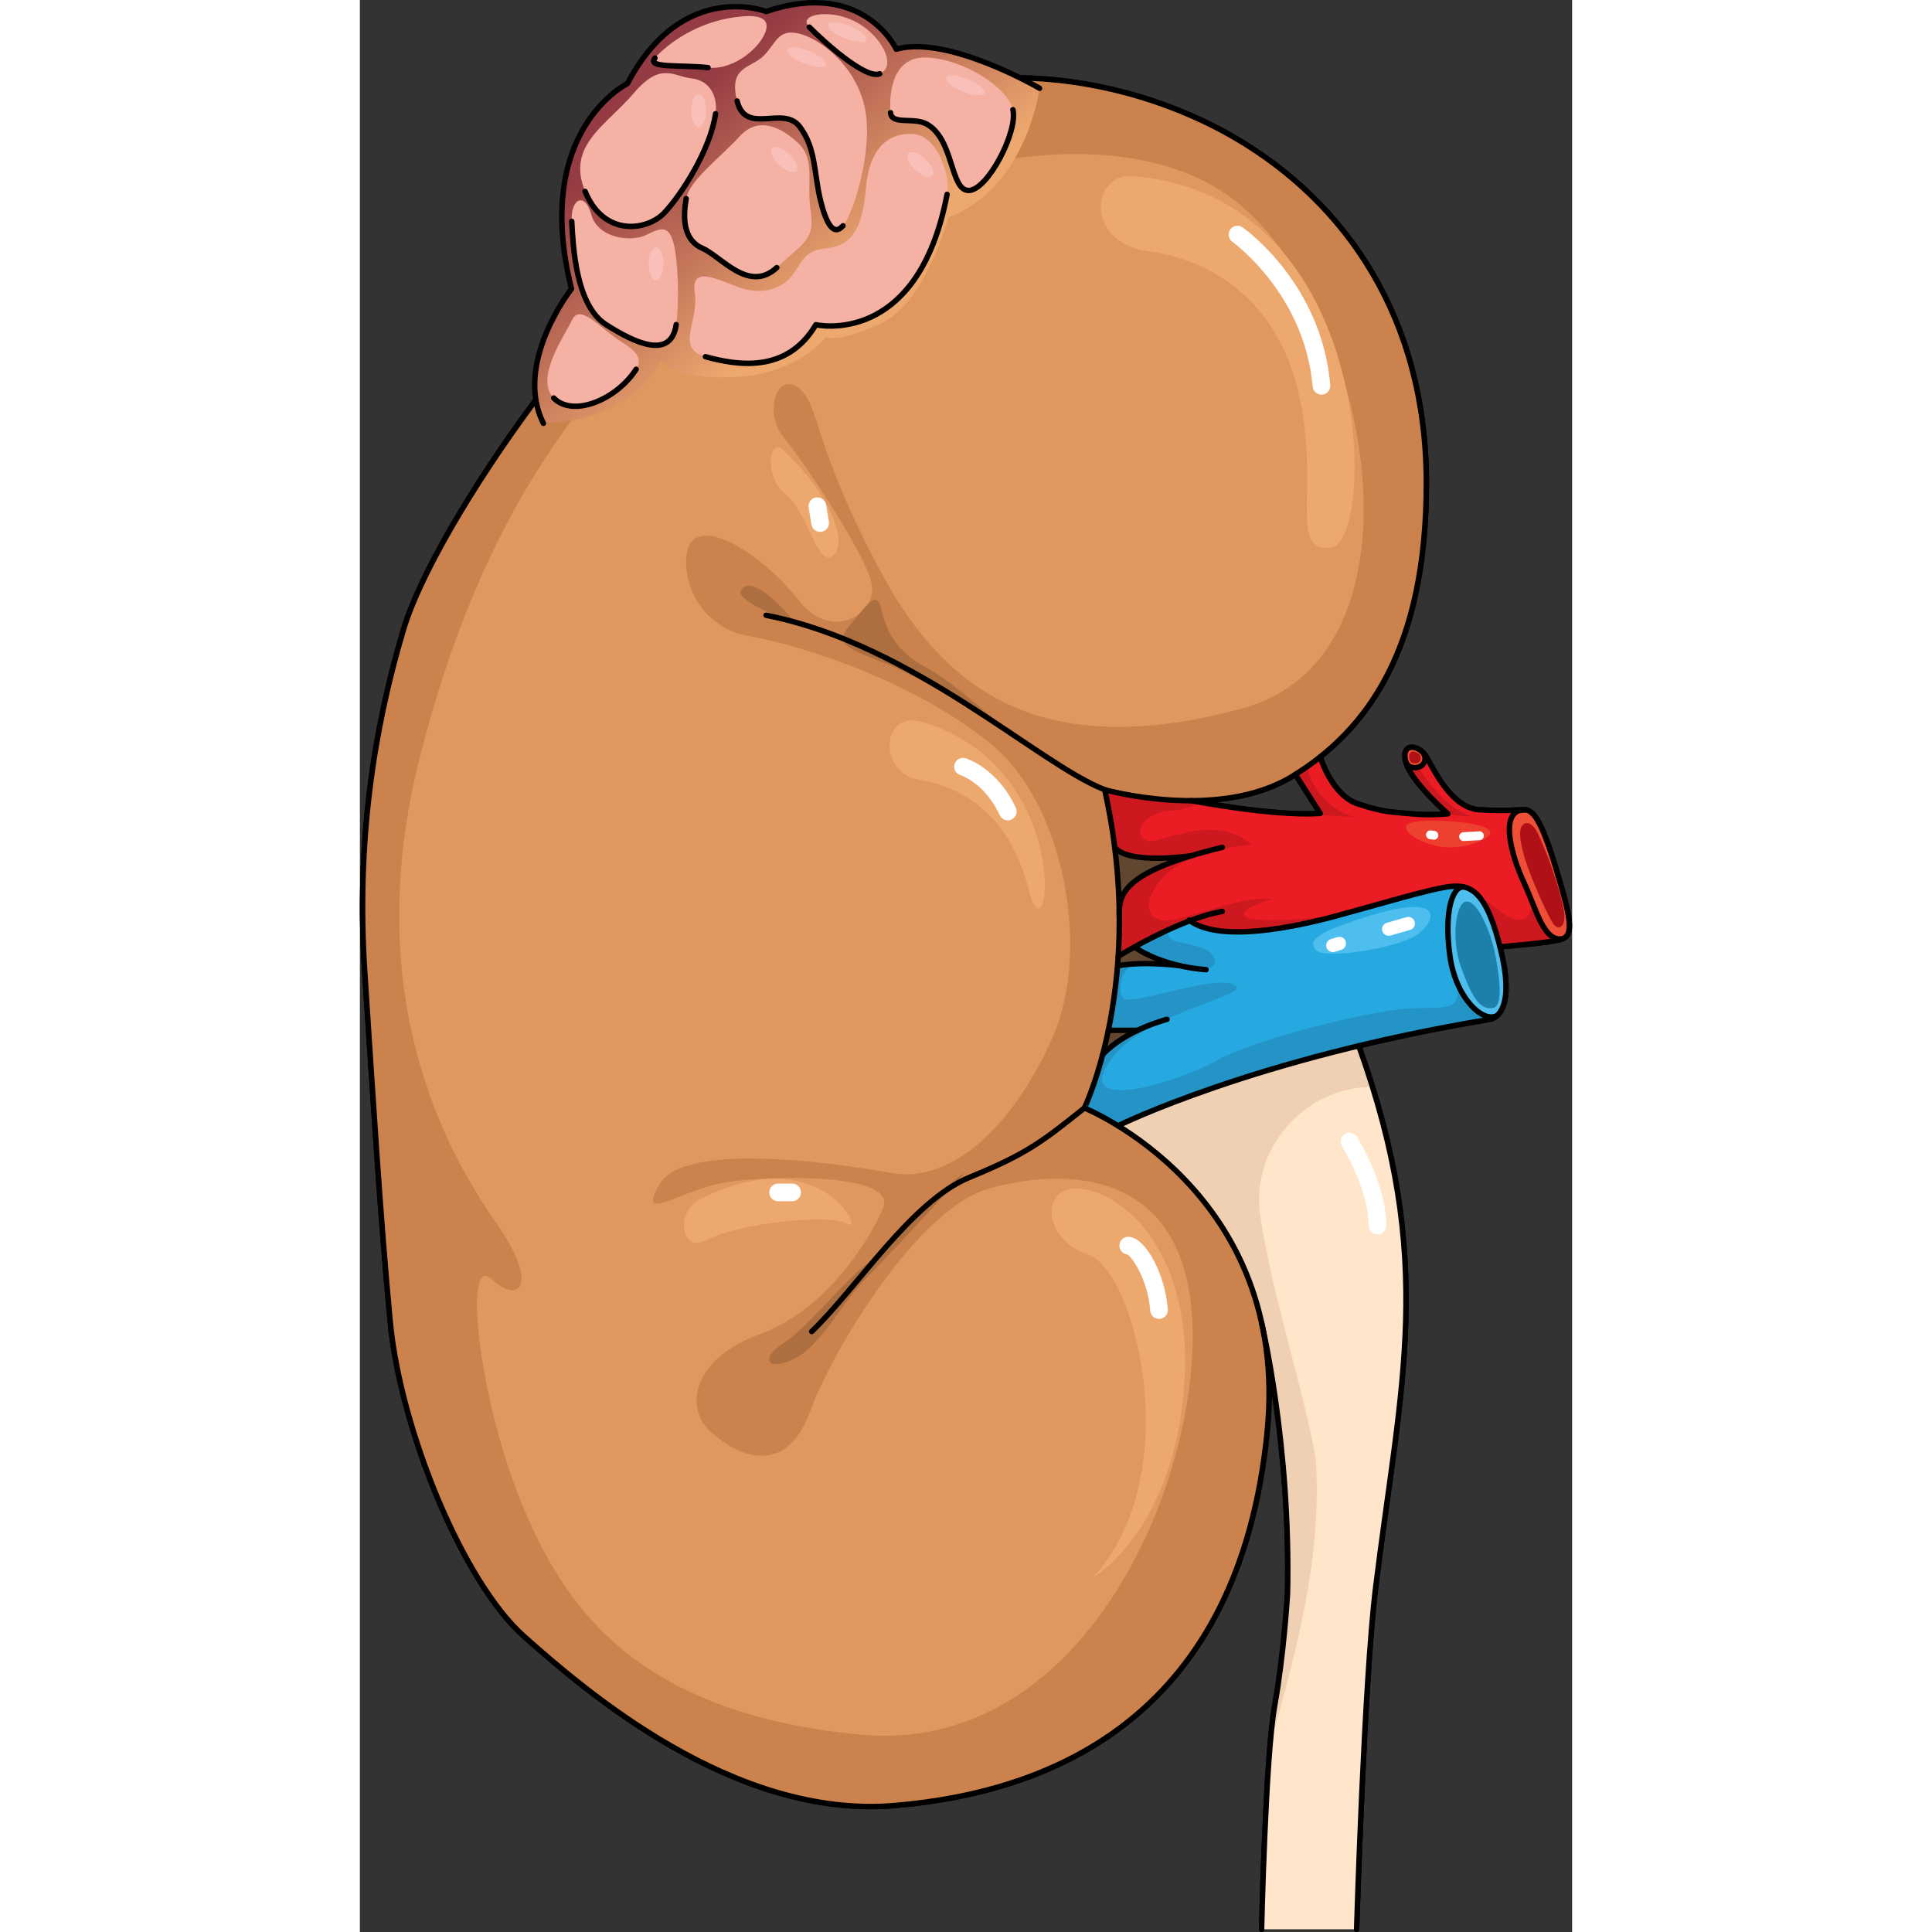 <?xml version="1.0" encoding="utf-8"?>
<!-- Created by: Science Figures, www.sciencefigures.org, Generator: Science Figures Editor -->
<svg version="1.1" id="Camada_1" xmlns="http://www.w3.org/2000/svg" xmlns:xlink="http://www.w3.org/1999/xlink" 
	 width="800px" height="800px" viewBox="0 0 222.676 354.893" enable-background="new 0 0 222.676 354.893"
	 xml:space="preserve">
<rect x="0" y="0" width="222.676" height="354.893" fill="#333333" stroke="none"/>
<g>
	<g>
		<g>
			<g>
				<g>
					<g>
						<g>
							<g>
								<g>
									<path fill="none" stroke="#000000" stroke-linecap="round" stroke-linejoin="round" stroke-miterlimit="10" d="
										M183.088,354.393c0,0,1.389-45.675,3.502-62.786c4.62-37.574,11.138-59.869-3.106-99.499
										c7.219-1.738,15.252-3.402,24.048-4.855c0,0,0.683-0.053,1.392-0.717c1.2-1.13,2.491-4.013,0.792-11.398
										c-0.094-0.412-0.182-0.808-0.29-1.19c0-0.083,9.493-0.701,11.523-1.513c2.028-0.812,1.487-3.922-1.211-12.855
										c-2.708-8.933-4.203-10.837-5.833-10.837c-1.619,0-3.112,0.28-8.246,0c-5.15-0.265-8.396-7.434-9.757-9.728
										c-0.181-0.314-0.419-0.602-0.668-0.831v-0.005c-1.538-1.488-3.936-1.382-3.11,1.772c0.944,3.654,7.734,9.54,7.734,9.54
										s-3.135,0.344-6.658,0c-3.519-0.341-5.005-0.201-9.876-1.826c-4.872-1.622-6.905-8.65-6.905-8.65
										c11.204-8.899,19.484-23.658,19.484-50.245c0-30.483-14.929-51.63-35.142-63.445C140.537,13.5,106.335,6.659,75.544,28.747
										C44.75,50.825,13.651,96.861,8.056,115.513c-5.599,18.663-8.712,39.5-7.155,63.136c1.555,23.641,2.793,44.166,4.661,64.071
										c1.872,19.902,13.372,47.892,24.578,57.847c11.187,9.946,38.468,33.592,68.059,31.094
										c29.593-2.486,63.336-16.746,68.465-68.729c0.727-7.456,0.269-14.081-1.032-19.951h0.013c0,0,5.373,22.44,4.757,49.805
										c0,0-0.667,11.203-2.356,20.531c-1.692,9.332-2.401,41.076-2.401,41.076 M152.664,147.081
										c6.13-0.008,13.01-1.037,18.677-4.508c0.164-0.106,0.335-0.208,0.506-0.325l4.571,7.182
										C167.351,149.964,152.997,147.081,152.664,147.081z"/>
									<g>
										<path fill="#FFE5CA" d="M183.483,192.107c14.244,39.63,7.726,61.925,3.106,99.499
											c-2.113,17.112-3.502,62.786-3.502,62.786h-17.442c0,0,0.708-31.743,2.401-41.076c1.689-9.328,2.356-20.531,2.356-20.531
											c0.616-27.365-4.757-49.805-4.757-49.805h-0.013c-4.374-19.963-18.223-31.163-26.378-36.183
											C139.255,206.798,155.074,198.93,183.483,192.107z"/>
									</g>
									<g>
										<path fill="#F0D0B3" d="M165.646,242.981c0,0,5.373,22.44,4.757,49.805c0,0-0.667,11.203-2.356,20.531
											c-0.321,1.775-0.606,4.356-0.856,7.374c4.795-17.483,9.78-34.939,8.326-53.206c-2.822-14.743-7.789-28.925-10.121-44.11
											c-1.837-11.981,7.597-23.14,19.721-23.716c0.295-0.014,0.597-0.003,0.899,0.027c-0.759-2.461-1.593-4.979-2.531-7.579
											c-28.409,6.823-44.229,14.691-44.229,14.691c8.156,5.02,22.004,16.22,26.378,36.183H165.646z"/>
									</g>
									<g>
										<path fill="#61472F" d="M137.482,189.265h5.371c-2.163,1.031-4.579,2.49-6.408,4.444
											C136.798,192.352,137.149,190.875,137.482,189.265z"/>
										<path fill="#61472F" d="M142.285,173.947c0,0,2.8,2.181,8.241,3.434c-0.591-0.073-6.504-0.82-11.226,0.005l-0.123-0.005
											c0.049-0.56,0.085-1.13,0.13-1.713C139.41,175.604,140.537,174.914,142.285,173.947z"/>
										<path fill="#4DBEED" d="M209.714,175.138c1.699,7.385,0.408,10.268-0.792,11.398c-2.55,1.512-7.604-3.134-8.681-10.858
											c-1.083-7.733,0.266-12.85,2.505-12.752v-0.011c2.413,0.529,4.653,2.868,6.678,11.032
											C209.533,174.329,209.621,174.726,209.714,175.138z"/>
										<path fill="#1C80AB" d="M208.344,174.386c0.618,2.837,2.02,10.325-0.13,10.747c-2.134,0.409-3.704-1.1-5.98-7.586
											c-1.818-5.192-0.921-11.531,0.884-11.921C205.317,165.149,207.712,171.561,208.344,174.386z"/>
										<path fill="#26A9E0" d="M150.526,177.381c-5.441-1.253-8.241-3.434-8.241-3.434c2.525-1.398,6.338-3.37,10.187-4.819
											c5.784,4.168,19.943,0.992,26.916-0.89c7.044-1.894,17.74-5.14,21.12-5.411c0.766-0.062,1.513-0.074,2.238,0.088v0.011
											c-2.238-0.099-3.588,5.019-2.505,12.752c1.077,7.724,6.131,12.37,8.681,10.858c-0.709,0.664-1.392,0.717-1.392,0.717
											c-8.796,1.452-16.829,3.117-24.048,4.855c-28.409,6.823-44.229,14.691-44.229,14.691
											c-3.662-2.255-6.182-3.263-6.182-3.263s1.707-3.51,3.372-9.82v-0.005c1.829-1.954,4.244-3.413,6.408-4.444h-5.371
											c0.713-3.429,1.336-7.408,1.695-11.884l0.123,0.005C144.022,176.561,149.935,177.308,150.526,177.381z"/>
										<g>
											<path fill="#2394C5" d="M201.7,180.866c0.279,4.294-1.392,4.301-7.346,4.301c-7.501,0-29.992,5.712-36.956,9.64
												c-6.964,3.927-26.066,9.816-19.81,0.355c6.249-9.461,26.952-12.317,23.023-14.277
												c-3.923-1.965-19.456,4.282-20.529,2.317c-0.766-1.409-0.507-4.915,2.126-6.136c-0.986,0.057-1.972,0.156-2.909,0.32
												l-0.123-0.005c-0.36,4.476-0.982,8.455-1.695,11.884h5.371c-2.163,1.031-4.579,2.49-6.408,4.444v0.005
												c-1.666,6.31-3.372,9.82-3.372,9.82s2.519,1.008,6.182,3.263c0,0,15.82-7.868,44.229-14.691
												c7.219-1.738,15.252-3.402,24.048-4.855c0,0,0.683-0.053,1.392-0.717C207.011,187.667,203.698,185.345,201.7,180.866z"/>
											<path fill="#2394C5" d="M150.526,177.381c-0.27-0.033-1.665-0.207-3.548-0.307c6.334,1.642,10.41,1.259,10.066-0.656
												c-0.355-1.965-2.855-2.678-6.783-3.393c-1.421-0.261-1.922-1.125-1.999-2.125c-2.293,1.059-4.388,2.167-5.977,3.046
												C142.285,173.947,145.085,176.129,150.526,177.381z"/>
										</g>
										<path fill="#4DBEED" d="M181.355,169.594c-4.677,1.665-7.308,2.978-5.821,4.875c1.493,1.893,14.35-0.273,18.138-2.44
											C197.464,169.864,201.116,162.554,181.355,169.594z"/>
									</g>
									<g>
										<path fill="#61472F" d="M138.652,155.657c2.514,3.135,13.288,1.648,13.98,1.551c-12.048,3.68-13.103,7.219-13.142,10.251
											C139.433,163.757,139.188,159.806,138.652,155.657z"/>
										<path fill="#EF4E37" d="M195.233,138.185c0.749,0.928,0.472,2.167-0.489,2.615c-0.945,0.466-2.223,0.213-2.621-0.849
											c-0.825-3.154,1.572-3.26,3.11-1.772V138.185z"/>
										<path fill="#B01117" d="M194.632,138.59c0.432,0.534,0.272,1.247-0.277,1.512c-0.551,0.265-1.288,0.119-1.521-0.492
											c-0.473-1.82,0.908-1.882,1.798-1.023L194.632,138.59L194.632,138.59z"/>
										<path fill="#EF4E37" d="M219.737,159.58c2.698,8.933,3.239,12.043,1.211,12.855c-3.451,0.675-4.734-5.141-7.167-10.42
											c-2.437-5.277-4.471-13.271,0.124-13.271C215.534,148.743,217.029,150.647,219.737,159.58z"/>
										<path fill="#B01117" d="M221.085,166.82c0.688,3.379-0.857,4.363-1.898,2.842c-1.03-1.519-4.237-8.662-5.282-12.251
											c-1.027-3.587-1.027-5.405-0.132-6.019c0.902-0.624,1.96,0.251,2.707,1.891
											C218.689,158.117,220.39,163.432,221.085,166.82z"/>
										<path fill="#EC1C24" d="M152.472,169.129c-3.849,1.448-7.662,3.42-10.187,4.819c-1.748,0.966-2.876,1.657-2.979,1.721
											c0.137-2.305,0.213-4.74,0.189-7.293c0-0.299,0-0.608-0.005-0.916c0.039-3.032,1.094-6.571,13.142-10.251
											c-0.693,0.097-11.466,1.584-13.98-1.551v-0.005c-0.416-3.398-1.022-6.932-1.839-10.593c0,0,7.16,2.031,15.852,2.022
											c0.333,0,14.687,2.883,23.754,2.35l-4.571-7.182c1.572-0.983,3.093-2.054,4.571-3.233c0,0,2.034,7.028,6.905,8.65
											c4.87,1.625,6.357,1.485,9.876,1.826c3.523,0.344,6.658,0,6.658,0s-6.79-5.887-7.734-9.54
											c0.398,1.062,1.676,1.314,2.621,0.849c0.961-0.448,1.238-1.687,0.489-2.615c0.249,0.229,0.487,0.517,0.668,0.831
											c1.361,2.294,4.606,9.463,9.757,9.728c5.134,0.28,6.627,0,8.246,0c-4.595,0-2.561,7.995-0.124,13.271
											c2.434,5.279,3.716,11.095,7.167,10.42c-2.031,0.812-11.523,1.43-11.523,1.513c-2.025-8.163-4.266-10.503-6.678-11.032
											c-0.726-0.162-1.472-0.15-2.238-0.088c-3.38,0.272-14.076,3.518-21.12,5.411
											C172.415,170.121,158.256,173.297,152.472,169.129z"/>
										<g>
											<path fill="#CD181F" d="M204.091,149.901c0,0-4.572-0.946-9.672-8.97c-0.899,0.267-1.945-0.038-2.296-0.98
												c0.876,3.397,6.797,8.715,7.633,9.448C201.279,149.821,202.767,150.037,204.091,149.901z"/>
											<path fill="#CD181F" d="M205.871,165.065c1.249,1.633,2.436,4.361,3.554,8.883c0-0.083,9.493-0.701,11.523-1.513
												c-2.659,0.523-4.032-2.819-5.637-6.796c-0.271,4.619-3.372,3.955-6.951,0.909
												C207.556,165.867,206.737,165.393,205.871,165.065z"/>
											<path fill="#CD181F" d="M182.772,150.103c0,0-6.56-1.255-8.857-9.235c-0.68,0.479-1.369,0.943-2.069,1.38l4.571,7.182
												c-0.702,0.039-1.442,0.054-2.197,0.061C176.458,149.688,179.976,149.974,182.772,150.103z"/>
											<path fill="#CD181F" d="M149.475,148.88c1.321,0,3.106-0.612,4.988-1.493c-1.067-0.185-1.732-0.307-1.799-0.307
												c-8.692,0.008-15.852-2.022-15.852-2.022c0.818,3.661,1.424,7.195,1.839,10.593v0.005
												c2.514,3.135,13.288,1.648,13.98,1.551c-12.048,3.68-13.103,7.219-13.142,10.251c0.005,0.308,0.005,0.616,0.005,0.916
												c0.025,2.553-0.052,4.988-0.189,7.293c0.103-0.064,1.231-0.754,2.979-1.721c2.525-1.398,6.338-3.37,10.187-4.819
												c5.784,4.168,19.943,0.992,26.916-0.89c0.045-0.013,0.091-0.023,0.133-0.034c-7.311,0.836-14.444,1.172-16.44,0.374
												c-3.045-1.219,4.464-3.454,4.464-3.454c-4.876-0.61-14.214,3.047-18.269,3.858c-4.061,0.812-6.499-2.639-1.627-7.917
												c4.876-5.279,16.241-5.886,16.241-5.886c-7.511-6.501-17.86,0.811-19.896-1.019
												C141.968,152.334,144.806,148.88,149.475,148.88z"/>
										</g>
										<path fill="#EE402F" d="M202.335,151.051c-3.649-0.414-9.879-0.676-10.153,0.808c-0.272,1.491,4.329,3.928,8.528,3.795
											C204.911,155.518,213.025,152.27,202.335,151.051z"/>
									</g>
									<g>
										<path fill="#E1985F" d="M139.307,175.668c-0.044,0.584-0.081,1.153-0.13,1.713c-0.36,4.476-0.982,8.455-1.695,11.884
											c-0.333,1.609-0.684,3.087-1.037,4.444v0.005c-1.666,6.31-3.372,9.82-3.372,9.82s2.519,1.008,6.182,3.263
											c8.156,5.02,22.004,16.22,26.378,36.183c1.302,5.87,1.759,12.495,1.032,19.951c-5.129,51.983-38.872,66.244-68.465,68.729
											c-29.591,2.498-56.872-21.148-68.059-31.094c-11.206-9.955-22.706-37.945-24.578-57.847
											c-1.868-19.905-3.106-40.43-4.661-64.071c-1.557-23.636,1.555-44.474,7.155-63.136
											c5.595-18.652,36.694-64.687,67.488-86.766c30.791-22.087,64.993-15.247,85.215-3.421
											c20.213,11.815,35.142,32.962,35.142,63.445c0,26.587-8.28,41.346-19.484,50.245c-1.478,1.18-2.999,2.25-4.571,3.233
											c-0.171,0.117-0.342,0.219-0.506,0.325c-5.666,3.47-12.547,4.499-18.677,4.508c-8.692,0.008-15.852-2.022-15.852-2.022
											c0.818,3.661,1.424,7.195,1.839,10.593v0.005c0.536,4.149,0.781,8.1,0.838,11.802c-0.007,0.308,0,0.616,0.005,0.916
											C139.52,170.928,139.443,173.363,139.307,175.668z"/>
										<path fill="#CC824C" d="M160.759,25.325C140.537,13.5,106.335,6.659,75.544,28.747
											C44.75,50.825,13.651,96.861,8.056,115.513c-5.599,18.663-8.712,39.5-7.155,63.136
											c1.555,23.641,2.793,44.166,4.661,64.071c1.872,19.902,13.372,47.892,24.578,57.847
											c11.187,9.946,38.468,33.592,68.059,31.094c29.593-2.486,63.336-16.746,68.465-68.729
											c0.727-7.456,0.269-14.081-1.032-19.951c-4.374-19.963-18.223-31.163-26.378-36.183c-3.662-2.255-6.182-3.263-6.182-3.263
											s1.707-3.51,3.372-9.82v-0.005c0.352-1.357,0.703-2.835,1.037-4.444c0.713-3.429,1.336-7.408,1.695-11.884
											c0.049-0.56,0.085-1.13,0.13-1.713c0.137-2.305,0.213-4.74,0.189-7.293c-0.005-0.299-0.013-0.608-0.005-0.916
											c-0.057-3.702-0.303-7.653-0.838-11.802v-0.005c-0.416-3.398-1.022-6.932-1.839-10.593c0,0,7.16,2.031,15.852,2.022
											c6.13-0.008,13.01-1.037,18.677-4.508c0.164-0.106,0.335-0.208,0.506-0.325c1.572-0.983,3.093-2.054,4.571-3.233
											c11.204-8.899,19.484-23.658,19.484-50.245C195.902,58.287,180.972,37.14,160.759,25.325z M161.864,130.202
											c-34.926,9.343-53.599-1.623-66.191-25.174C83.089,81.476,84.571,74.463,80.652,71.323c-4.061-3.25-6.5,4.47-2.851,8.937
											c3.66,4.466,15.432,21.926,16.244,27.207c0.818,5.275-7.307,10.555-13.394,2.839
											c-6.094-7.715-15.435-13.804-19.091-11.369c-3.656,2.437-1.62,15.834,9.75,17.868
											c11.365,2.029,31.267,8.933,44.669,19.896c13.399,10.965,18.269,37.768,11.368,53.603
											c-6.899,15.837-18.271,27.203-29.648,25.176c-11.363-2.031-38.168-5.684-42.638,2.026
											c-4.466,7.718,4.064,0.817,12.595-0.404c8.526-1.218,31.265-1.622,28.427,4.874c-2.85,6.5-10.566,18.681-22.747,23.147
											c-12.182,4.467-13.804,13.402-8.928,17.869c4.867,4.465,13.805,8.525,18.268-3.653
											c4.31-11.749,19.902-37.364,32.897-41.016c12.989-3.654,36.135-4.466,37.355,24.769
											c1.222,29.24-19.895,79.59-61.317,75.527c-41.419-4.059-54.415-23.954-62.129-43.04
											c-7.713-19.085-10.556-45.481-5.274-40.609c5.274,4.872,8.525,0.813,1.216-9.746c-7.311-10.555-25.99-39.388-14.62-85.273
											c11.37-45.888,32.081-73.094,56.036-90.148c23.961-17.053,73.093-32.486,96.239-10.965
											C186.23,60.361,196.78,120.868,161.864,130.202z"/>
										<path fill="#AD6F40" d="M119.229,134.67c-10.561-6.902-18.68-11.37-25.183-13.802c-6.493-2.438-6.088-3.66-3.649-6.501
											c2.437-2.84,4.467-6.09,5.277-2.84c0.81,3.244,2.027,7.712,8.122,10.962C109.889,125.737,119.229,134.67,119.229,134.67z"
											/>
										<path fill="#AD6F40" d="M80.652,115.182c-4.469-2.44-12.995-5.279-10.155-7.312
											C73.336,105.839,80.652,115.182,80.652,115.182z"/>
										<path fill="#AD6F40" d="M111.104,215.48c-4.467,2.436-12.589,12.586-17.46,16.243
											c-4.876,3.655-11.374,12.183-15.843,15.025c-4.465,2.842-2.838,5.277,2.036,2.842c4.87-2.435,8.932-10.56,12.996-14.62
											C96.894,230.91,111.104,215.48,111.104,215.48z"/>
										<path fill="#EDA86E" d="M141.968,32.343c-7.641-0.619-8.935,12.184,2.838,13.803c11.773,1.626,23.555,8.935,27.614,25.99
											c4.061,17.057-2.03,29.643,6.091,28.425C186.632,99.344,187.04,35.996,141.968,32.343z"/>
										<path fill="#EDA86E" d="M77.802,82.693c-2.651-2.54-3.649,4.872,0.412,8.122c4.058,3.249,5.684,12.997,8.525,11.372
											C89.584,100.561,87.553,92.036,77.802,82.693z"/>
										<path fill="#EDA86E" d="M103.389,132.64c-7.818-2.344-8.122,9.341-0.811,10.56c7.311,1.215,16.65,5.68,20.303,20.304
											C126.534,178.121,131.813,141.17,103.389,132.64z"/>
										<path fill="#EDA86E" d="M62.376,220.352c-4.356,2.222-3.652,10.153,1.621,7.312c5.279-2.843,22.341-4.873,25.587-2.843
											C92.833,226.851,84.708,208.981,62.376,220.352z"/>
										<path fill="#EDA86E" d="M131.813,218.323c-6.75-0.322-6.495,9.34,2.031,12.181c8.526,2.843,18.278,40.203,0.815,59.288
											c0,0,14.211-8.122,16.645-33.706C153.74,230.504,140.341,218.729,131.813,218.323z"/>
									</g>
									<g>
										<path fill="#FFFFFF" d="M176.64,72.492c-0.838,0-1.55-0.639-1.625-1.483c-1.457-17-14.614-26.501-14.753-26.596
											c-0.728-0.516-0.904-1.529-0.387-2.26c0.516-0.734,1.525-0.913,2.259-0.395c0.597,0.414,14.535,10.422,16.117,28.969
											c0.079,0.896-0.578,1.684-1.48,1.758C176.724,72.492,176.68,72.492,176.64,72.492z"/>
										<path fill="#FFFFFF" d="M119.012,150.691c-0.608,0-1.198-0.349-1.472-0.942c-2.713-5.879-7.051-7.302-7.229-7.363
											c-0.852-0.262-1.336-1.17-1.074-2.025c0.263-0.853,1.16-1.333,2.009-1.08c0.241,0.073,5.888,1.836,9.242,9.109
											c0.378,0.813,0.018,1.778-0.795,2.154C119.475,150.647,119.244,150.691,119.012,150.691z"/>
										<path fill="#FFFFFF" d="M146.794,242.269c-0.84,0-1.556-0.649-1.615-1.499c-0.438-5.651-3.247-9.799-4.228-10.345
											c-0.812-0.091-1.439-0.779-1.439-1.613c0-0.898,0.727-1.623,1.624-1.623c3.097,0,6.775,6.728,7.279,13.332
											c0.065,0.893-0.597,1.672-1.495,1.742C146.878,242.269,146.833,242.269,146.794,242.269z"/>
										<path fill="#FFFFFF" d="M79.397,220.657h-2.572c-0.895,0-1.626-0.723-1.626-1.623c0-0.895,0.731-1.624,1.626-1.624h2.572
											c0.903,0,1.627,0.729,1.627,1.624C81.025,219.934,80.3,220.657,79.397,220.657z"/>
										<path fill="#FFFFFF" d="M84.546,97.699c-0.783,0-1.467-0.558-1.602-1.358l-0.512-3.084
											c-0.15-0.885,0.446-1.723,1.331-1.868c0.891-0.149,1.723,0.448,1.871,1.333l0.514,3.087
											c0.148,0.884-0.45,1.724-1.334,1.872C84.724,97.694,84.633,97.699,84.546,97.699z"/>
										<path fill="#FFFFFF" d="M186.921,226.752c-0.895,0-1.62-0.731-1.62-1.622c0-6.663-4.854-14.498-4.896-14.573
											c-0.482-0.763-0.249-1.766,0.511-2.242c0.764-0.473,1.764-0.244,2.24,0.517c0.217,0.351,5.388,8.717,5.388,16.298
											C188.546,226.021,187.826,226.752,186.921,226.752z"/>
										<path fill="#FFFFFF" d="M188.98,171.894c-0.53,0-1.013-0.349-1.169-0.884c-0.184-0.646,0.188-1.319,0.838-1.505
											l3.597-1.029c0.647-0.185,1.323,0.189,1.507,0.839c0.189,0.644-0.184,1.319-0.838,1.504l-3.599,1.029
											C189.202,171.879,189.094,171.894,188.98,171.894z"/>
										<path fill="#FFFFFF" d="M202.736,154.491c-0.431,0-0.784-0.336-0.804-0.767c-0.023-0.445,0.317-0.828,0.763-0.852
											l2.907-0.161c0.44-0.044,0.833,0.317,0.856,0.766c0.024,0.449-0.313,0.833-0.765,0.857l-2.908,0.157
											C202.769,154.491,202.755,154.491,202.736,154.491z"/>
										<path fill="#FFFFFF" d="M178.716,174.892c-0.519,0-1.006-0.34-1.17-0.868c-0.188-0.645,0.172-1.323,0.815-1.518
											l1.217-0.366c0.645-0.197,1.33,0.171,1.516,0.813c0.202,0.645-0.166,1.326-0.809,1.517l-1.214,0.37
											C178.949,174.87,178.835,174.892,178.716,174.892z"/>
										<path fill="#FFFFFF" d="M197.288,154.246c-0.039,0-0.077-0.003-0.117-0.013l-0.628-0.086
											c-0.445-0.064-0.756-0.474-0.691-0.919c0.067-0.442,0.473-0.751,0.917-0.688l0.631,0.087
											c0.44,0.064,0.75,0.473,0.69,0.919C198.035,153.953,197.686,154.246,197.288,154.246z"/>
									</g>
									<g>
										<g>
											<path fill="none" stroke="#000000" stroke-linecap="round" stroke-linejoin="round" stroke-miterlimit="10" d="
												M136.813,145.062c0,0,20.833,5.907,34.519-2.489c13.682-8.4,24.565-23.325,24.565-53.803
												c0-30.483-14.924-51.63-35.137-63.447c-20.217-11.82-54.425-18.664-85.221,3.423
												c-30.784,22.077-61.89,68.108-67.488,86.769c-5.594,18.657-8.707,39.497-7.151,63.133
												c1.557,23.641,2.795,44.166,4.664,64.069c1.867,19.904,13.372,47.894,24.568,57.849
												c11.197,9.954,38.481,33.588,68.069,31.099c29.593-2.491,63.336-16.746,68.465-68.735
												c4.356-44.163-33.585-59.399-33.585-59.399S144.583,179.895,136.813,145.062z"/>
											<path fill="none" stroke="#000000" stroke-linecap="round" stroke-linejoin="round" stroke-miterlimit="10" d="
												M136.813,145.062c-12.134-4.67-35.147-26.748-62.201-32.037"/>
											<path fill="none" stroke="#000000" stroke-linecap="round" stroke-linejoin="round" stroke-miterlimit="10" d="
												M133.08,203.533c-7.778,6.219-10.575,8.416-21.151,12.76C101.352,220.634,91.401,236.5,83,244.585"/>
											<path fill="none" stroke="#000000" stroke-linecap="round" stroke-linejoin="round" stroke-miterlimit="10" d="
												M183.09,354.393c0,0,1.386-45.676,3.495-62.778c4.625-37.582,11.143-59.877-3.101-99.507"/>
											<path fill="none" stroke="#000000" stroke-linecap="round" stroke-linejoin="round" stroke-miterlimit="10" d="
												M165.635,242.984c0,0,5.386,22.436,4.762,49.806c0,0-0.667,11.195-2.357,20.525c-1.688,9.331-2.405,41.078-2.405,41.078"
												/>
											<path fill="none" stroke="#000000" stroke-linecap="round" stroke-linejoin="round" stroke-miterlimit="10" d="
												M139.255,206.798c0,0,24.88-12.374,68.282-19.551c0,0,4.883-0.328,2.178-12.106c-2.705-11.776-5.818-12.587-9.203-12.319
												c-3.389,0.276-14.079,3.522-21.118,5.416c-7.038,1.898-21.383,5.114-27.073,0.784"/>
											<path fill="none" stroke="#000000" stroke-linecap="round" stroke-linejoin="round" stroke-miterlimit="10" d="
												M139.3,175.676c0,0,11.126-6.895,19.111-8.249"/>
											<path fill="none" stroke="#000000" stroke-linecap="round" stroke-linejoin="round" stroke-miterlimit="10" d="
												M142.285,173.945c0,0,4.491,3.499,13.146,4.176"/>
											<path fill="none" stroke="#000000" stroke-linecap="round" stroke-linejoin="round" stroke-miterlimit="10" d="
												M150.574,177.387c0,0-6.301-0.865-11.274,0"/>
											<path fill="none" stroke="#000000" stroke-linecap="round" stroke-linejoin="round" stroke-miterlimit="10" d="
												M148.258,187.248c0,0-7.529,1.887-11.815,6.467"/>
											
												<line fill="none" stroke="#000000" stroke-linecap="round" stroke-linejoin="round" stroke-miterlimit="10" x1="142.866" y1="189.262" x2="137.482" y2="189.262"/>
											<path fill="none" stroke="#000000" stroke-linecap="round" stroke-linejoin="round" stroke-miterlimit="10" d="
												M202.751,162.922c-2.24-0.099-3.597,5.027-2.509,12.754c1.077,7.726,6.131,12.372,8.681,10.86"/>
											<path fill="none" stroke="#000000" stroke-linecap="round" stroke-linejoin="round" stroke-miterlimit="10" d="
												M139.505,168.375c-0.09-3.64-0.175-8.12,18.906-12.721"/>
											<path fill="none" stroke="#000000" stroke-linecap="round" stroke-linejoin="round" stroke-miterlimit="10" d="
												M152.664,157.201c0,0-11.428,1.698-14.007-1.547"/>
											<path fill="none" stroke="#000000" stroke-linecap="round" stroke-linejoin="round" stroke-miterlimit="10" d="
												M152.664,147.078c0.333,0,14.681,2.89,23.747,2.349l-4.565-7.176"/>
											<path fill="none" stroke="#000000" stroke-linecap="round" stroke-linejoin="round" stroke-miterlimit="10" d="
												M176.411,139.022c0,0,2.036,7.022,6.906,8.644c4.87,1.625,6.362,1.491,9.886,1.826c3.515,0.34,6.657,0,6.657,0
												s-6.797-5.887-7.738-9.54c-0.955-3.656,2.423-3.215,3.773-0.929c1.366,2.283,4.615,9.454,9.757,9.728
												c5.14,0.274,6.638,0,8.257,0c1.624,0,3.108,1.895,5.817,10.825c2.714,8.938,3.25,12.048,1.221,12.86
												c-2.031,0.812-11.542,1.428-11.518,1.511"/>
											<path fill="none" stroke="#000000" stroke-linecap="round" stroke-linejoin="round" stroke-miterlimit="10" d="
												M220.948,172.435c-3.453,0.677-4.739-5.144-7.175-10.42c-2.435-5.277-4.465-13.265,0.137-13.265"/>
											<path fill="none" stroke="#000000" stroke-linecap="round" stroke-linejoin="round" stroke-miterlimit="10" d="
												M192.123,139.951c0.398,1.064,1.668,1.314,2.628,0.851c0.955-0.458,1.232-1.692,0.483-2.619"/>
										</g>
									</g>
								</g>
							</g>
						</g>
					</g>
				</g>
			</g>
		</g>
	</g>
	<g>
		
			<linearGradient id="SVGID_1_" gradientUnits="userSpaceOnUse" x1="-5261.89" y1="5779.663" x2="-5195.268" y2="5779.663" gradientTransform="matrix(-0.632 -0.775 -1.545 1.26 5693.901 -11295.893)">
			<stop  offset="0.158" style="stop-color:#EDA86E"/>
			<stop  offset="0.833" style="stop-color:#953B43"/>
		</linearGradient>
		<path fill="url(#SVGID_1_)" d="M55.304,66.249c0,0,1.766,3.582,13.536,3.017s16.831-7.408,16.831-7.408s1.39,1.384,9.805-2.32
			s12.612-19.577,12.612-19.577c14.466-5.508,16.764-23.745,16.764-23.745S108.054,6.374,98.52,9.031c0,0-5.979-12.977-23.895-6.92
			c0,0-15.369-5.99-25.478,13.242c0,0-17.572,8.56-10.276,37.703c0,0-10.729,13.619-5.16,24.703
			C51.672,76.945,55.304,66.249,55.304,66.249z"/>
		<path fill="#F4B1A4" d="M104.18,22.821c-2.411-1.376-6.494,0.216-6.702-2.118s-0.249-10.426,6.652-10.136
			c6.901,0.291,14.878,5.551,15.824,9.583c0.947,4.032-4.613,14.749-8.089,14.832C108.39,35.066,109.183,25.677,104.18,22.821z"/>
		<path fill="#F4B1A4" d="M107.859,35.701c0.694-3.639-1.848-10.601-5.958-11.049c-4.111-0.448-8.292,1.868-8.936,9.887
			c-0.644,8.018-2.998,10.534-6.98,11.024s-4.082,1.403-6.282,4.63c-2.201,3.226-6.208,3.945-9.99,2.608
			c-3.783-1.337-9.014-4.219-8.192,0.955s-3.658,10.231,1.951,11.767s14.898,3.243,20.284-5.875
			C83.755,59.647,102.461,63.998,107.859,35.701z"/>
		<path fill="#F4B1A4" d="M84.623,36.863c0.933,3.813,2.271,6.718,4.119,4.609c1.848-2.109,5.68-13.939,3.99-21.749
			S84.411,7.029,80.578,6.149s-4.132,1.86-6.461,4.148c-2.329,2.288-6.44,1.839-4.829,8.255c1.611,6.415,8.475,0.693,11.502,4.721
			S83.344,31.64,84.623,36.863z"/>
		<path fill="#F4B1A4" d="M95.485,13.553c3.193-1.315,0.519-6.876-4.281-9.479c-4.8-2.604-10.937-1.424-8.649,0.905
			S92.823,14.649,95.485,13.553z"/>
		<path fill="#F4B1A4" d="M67.711,3.359c2.973-0.537,7.507-1.03,6.955,1.914s-5.693,7.698-10.717,7.15
			c-5.024-0.548-11.34,0.149-9.745-1.756C55.798,8.761,60.796,4.607,67.711,3.359z"/>
		<path fill="#F4B1A4" d="M65.336,20.894c0.437-3.033-0.951-6.112-4.377-6.486c-3.426-0.374-5.664-3.16-10.7,2.761
			c-5.037,5.921-12.361,9.513-8.894,17.979s11.456,7.258,14.595,3.903C59.099,35.697,64.385,27.492,65.336,20.894z"/>
		<path fill="#F4B1A4" d="M80.466,26.242c-3.12-2.92-7.316-4.958-10.734-1.171c-3.417,3.787-9.193,8.01-9.795,11.41
			c-0.602,3.401-0.594,7.561,2.936,9.102c3.529,1.54,8.566,8.329,13.706,3.575c5.141-4.754,7.042-5.24,6.22-10.414
			C81.978,33.571,83.821,29.381,80.466,26.242z"/>
		<path fill="#F4B1A4" d="M58.107,59.622c0.598-4.117,0.357-11.747-0.461-14.84c-0.818-3.094-1.96-3.218-4.9-1.69
			c-2.94,1.528-9.081,0.627-10.231-3.658c-1.15-4.285-3.837-2.961-3.6,1.225s0.639,15.322,6.253,18.938
			C50.782,63.214,57.181,65.991,58.107,59.622z"/>
		<path fill="none" stroke="#000000" stroke-linecap="round" stroke-linejoin="round" stroke-miterlimit="10" d="M59.938,36.481
			c-0.602,3.401-0.594,7.561,2.936,9.102c3.529,1.54,8.566,8.329,13.706,3.575"/>
		<path fill="#F4B1A4" d="M50.74,67.831c1.174-1.822,0.349-3.197-2.903-5.17c-3.251-1.972-7.32-7.038-8.811-3.965
			s-6.955,10.796-3.421,14.417C39.139,76.733,47.124,73.445,50.74,67.831z"/>
		<path fill="#F9C0B9" d="M110.759,16.798c-1.949-0.79-3.324-1.935-3.071-2.559c0.253-0.623,2.037-0.488,3.986,0.302
			s3.324,1.935,3.071,2.558C114.492,17.723,112.708,17.588,110.759,16.798z"/>
		<path fill="#F9C0B9" d="M89.062,7.036c-1.949-0.79-3.324-1.935-3.071-2.559c0.253-0.623,2.037-0.488,3.986,0.302
			s3.323,1.935,3.071,2.559C92.795,7.961,91.01,7.826,89.062,7.036z"/>
		<path fill="#F9C0B9" d="M81.625,11.656c-1.949-0.79-3.324-1.936-3.071-2.559s2.037-0.488,3.986,0.302s3.323,1.935,3.071,2.559
			C85.358,12.581,83.574,12.446,81.625,11.656z"/>
		<path fill="#F9C0B9" d="M102.019,31.212c-1.228-1.141-1.81-2.511-1.299-3.061c0.511-0.55,1.92-0.071,3.148,1.07
			c1.228,1.14,1.81,2.511,1.299,3.061C104.657,32.832,103.247,32.353,102.019,31.212z"/>
		<path fill="#F9C0B9" d="M77.024,30.326c-1.228-1.141-1.81-2.511-1.299-3.061c0.511-0.55,1.92-0.071,3.148,1.07
			c1.228,1.14,1.81,2.511,1.299,3.061C79.661,31.945,78.252,31.466,77.024,30.326z"/>
		<path fill="#F9C0B9" d="M60.866,20.305c0.006-1.676,0.619-3.033,1.369-3.03s1.354,1.363,1.348,3.04
			c-0.006,1.676-0.619,3.033-1.369,3.03S60.86,21.981,60.866,20.305z"/>
		<path fill="#F9C0B9" d="M53.058,48.455c0.006-1.676,0.619-3.033,1.369-3.03c0.75,0.003,1.354,1.364,1.348,3.04
			c-0.006,1.676-0.619,3.033-1.369,3.03C53.655,51.492,53.052,50.132,53.058,48.455z"/>
		<g>
			<path fill="none" stroke="#000000" stroke-linecap="round" stroke-linejoin="round" stroke-miterlimit="10" d="M124.851,16.217
				c0,0-16.797-9.843-26.331-7.186c0,0-5.979-12.977-23.895-6.92c0,0-15.369-5.99-25.478,13.242c0,0-17.572,8.56-10.276,37.703
				c0,0-10.729,13.619-5.16,24.703"/>
			<path fill="none" stroke="#000000" stroke-linecap="round" stroke-linejoin="round" stroke-miterlimit="10" d="M119.954,20.151
				c0.947,4.032-4.613,14.749-8.089,14.832c-3.475,0.083-2.682-9.305-7.686-12.162c-2.411-1.376-6.494,0.216-6.702-2.118"/>
			<path fill="none" stroke="#000000" stroke-linecap="round" stroke-linejoin="round" stroke-miterlimit="10" d="M63.471,65.522
				c5.61,1.536,14.898,3.243,20.284-5.875c0,0,18.706,4.352,24.104-23.946"/>
			<path fill="none" stroke="#000000" stroke-linecap="round" stroke-linejoin="round" stroke-miterlimit="10" d="M69.289,18.552
				c1.611,6.415,8.475,0.693,11.502,4.721s2.554,8.367,3.833,13.59c0.933,3.813,2.271,6.718,4.119,4.609"/>
			<path fill="none" stroke="#000000" stroke-linecap="round" stroke-linejoin="round" stroke-miterlimit="10" d="M82.555,4.978
				c2.288,2.329,10.268,9.671,12.93,8.574"/>
			<path fill="none" stroke="#000000" stroke-linecap="round" stroke-linejoin="round" stroke-miterlimit="10" d="M63.949,12.423
				c-5.024-0.548-11.34,0.149-9.745-1.756"/>
			<path fill="none" stroke="#000000" stroke-linecap="round" stroke-linejoin="round" stroke-miterlimit="10" d="M41.365,35.149
				c3.467,8.466,11.456,7.258,14.595,3.903s8.425-11.56,9.376-18.158"/>
			<path fill="none" stroke="#000000" stroke-linecap="round" stroke-linejoin="round" stroke-miterlimit="10" d="M38.915,40.659
				c0.237,4.186,0.639,15.322,6.253,18.938c5.614,3.617,12.012,6.395,12.938,0.025"/>
			<path fill="none" stroke="#000000" stroke-linecap="round" stroke-linejoin="round" stroke-miterlimit="10" d="M35.606,73.112
				c3.534,3.621,11.518,0.332,15.135-5.282"/>
		</g>
	</g>
</g>
</svg>